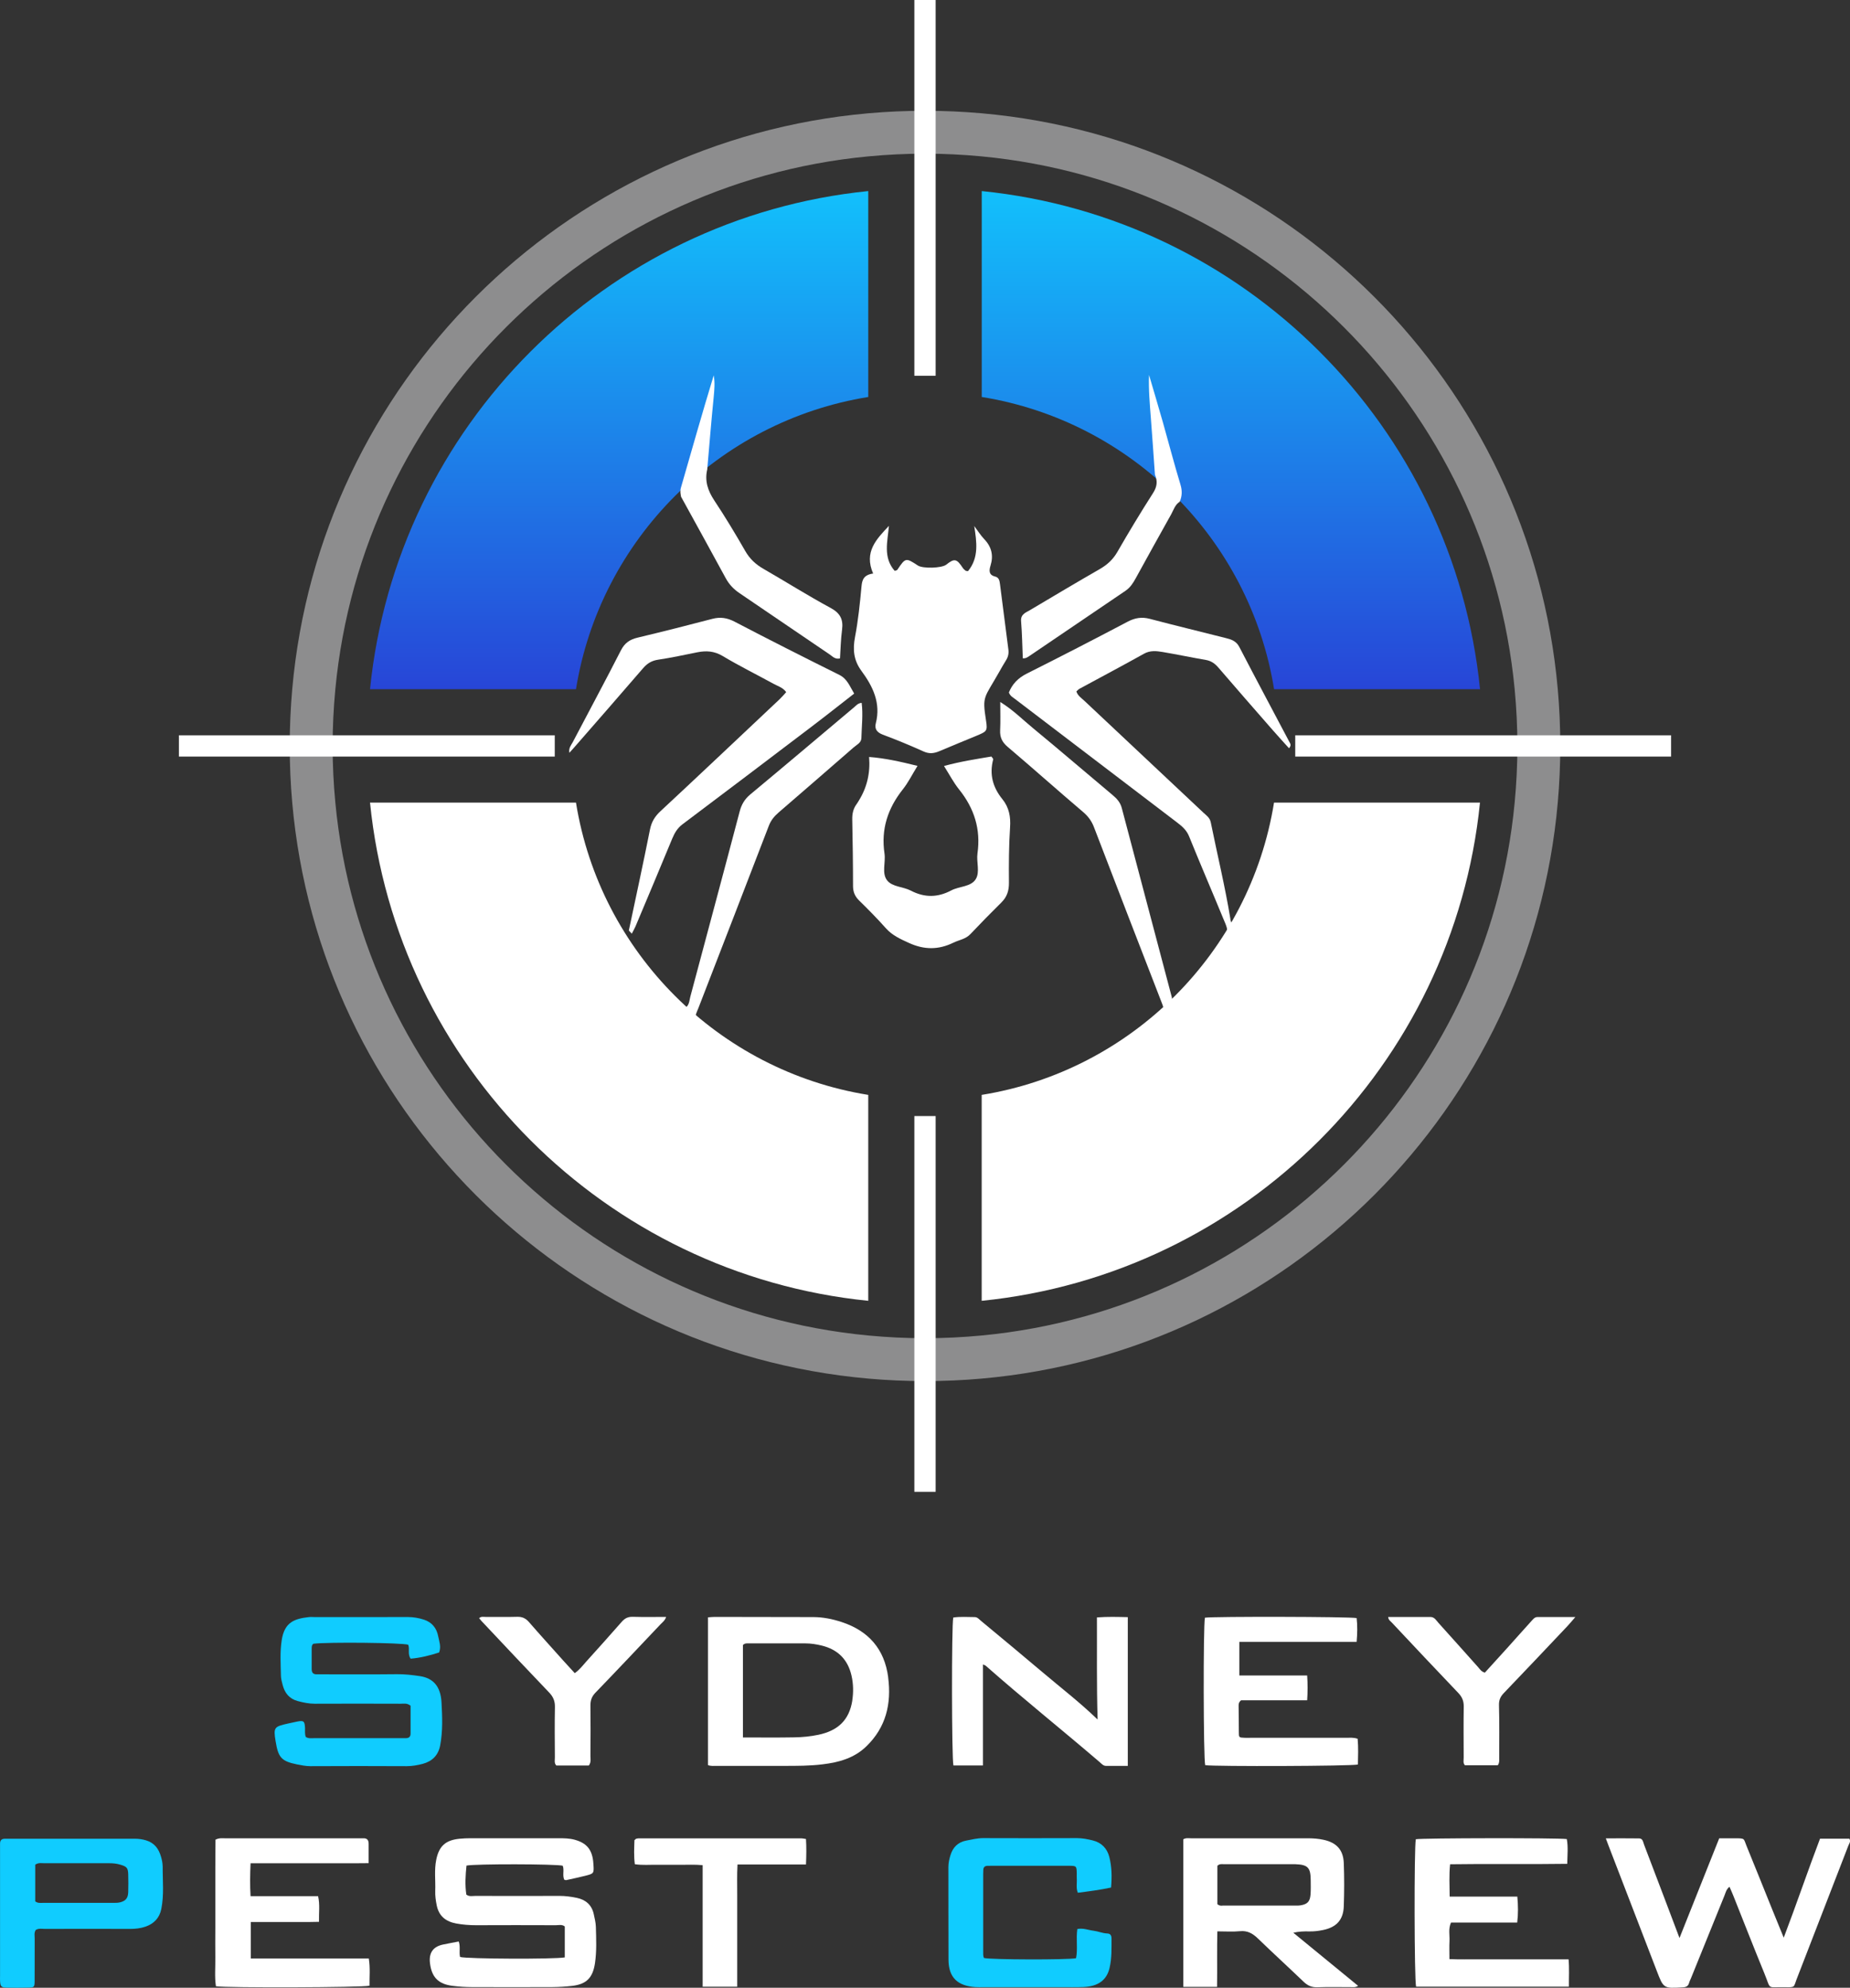 <?xml version="1.0" encoding="UTF-8"?>
<svg id="Layer_2" data-name="Layer 2" xmlns="http://www.w3.org/2000/svg" xmlns:xlink="http://www.w3.org/1999/xlink" viewBox="0 0 333.88 358.81">
  <rect x="0" y="0" width="333.88" height="358.81" fill="#333333" stroke="none"/>
  <defs>
    <style>
      .cls-1 {
        fill: url(#linear-gradient);
      }

      .cls-1, .cls-2, .cls-3, .cls-4, .cls-5 {
        stroke-width: 0px;
      }

      .cls-2 {
        fill: url(#linear-gradient-2);
      }

      .cls-3 {
        fill: #10ccff;
      }

      .cls-4 {
        fill: #8d8d8e;
      }

      .cls-5 {
        fill: #fff;
      }
    </style>
    <linearGradient id="linear-gradient" x1="222.14" y1="144.67" x2="222.14" y2="25.58" gradientUnits="userSpaceOnUse">
      <stop offset="0" stop-color="#2c2acf"/>
      <stop offset="1" stop-color="#10ccff"/>
    </linearGradient>
    <linearGradient id="linear-gradient-2" x1="111.74" y1="144.67" x2="111.74" y2="25.58" xlink:href="#linear-gradient"/>
  </defs>
  <g id="Layer_4" data-name="Layer 4">
    <g>
      <g>
        <g>
          <g>
            <path class="cls-5" d="m310.28,331.83c1.03,0,1.91,0,2.79,0,1.94,0,1.57.01,2.15,1.41,1.56,3.8,3.08,7.62,4.62,11.43.64,1.59,1.29,3.17,2.08,5.1,2.33-6.11,4.32-12.01,6.55-17.87h5.3c.29.52-.04.88-.18,1.24-3.11,8.05-6.22,16.1-9.35,24.15-.54,1.4-.21,1.47-2.12,1.42-3.35-.07-2.42.6-3.71-2.54-1.9-4.62-3.71-9.27-5.56-13.91-.21-.53-.44-1.05-.72-1.68-.57.44-.69,1.06-.91,1.6-2.02,4.96-4.02,9.93-6.03,14.89-.12.29-.27.57-.35.87-.17.6-.56.77-1.16.8-3.45.2-3.45.21-4.67-2.97-2.9-7.52-5.8-15.04-8.69-22.57-.15-.38-.29-.77-.51-1.36,2.1,0,4.06-.02,6.02.01.68.01.71.68.89,1.14,1.23,3.2,2.44,6.41,3.66,9.62.86,2.28,1.73,4.57,2.73,7.22,2.46-6.18,4.79-12.02,7.17-18Z"/>
            <path class="cls-5" d="m233.36,348.89c1.06-.25,2-.27,2.93-.25.84.02,1.66-.08,2.48-.25,2.41-.49,3.67-1.83,3.75-4.28.09-2.6.1-5.21,0-7.81-.09-2.4-1.33-3.7-3.66-4.2-.92-.2-1.85-.27-2.79-.27-7.03,0-14.07,0-21.1,0-.45,0-.93-.11-1.41.18v26.64h6.09c.05-3.41-.03-6.66.05-10.02,1.51,0,2.81.1,4.1-.03,1.33-.13,2.26.4,3.17,1.27,2.73,2.64,5.54,5.21,8.28,7.84.72.69,1.46,1.05,2.49,1.01,2.08-.07,4.17-.02,6.26-.02.32,0,.68.06,1.1-.24-3.98-3.26-7.84-6.43-11.7-9.59Zm-12.77-4.9c-.25,0-.52.04-.88-.26v-6.94c.4-.39.84-.28,1.25-.28,4.17,0,8.34,0,12.52,0,.1,0,.21,0,.31,0,2.22.08,2.74.6,2.76,2.83,0,.88.04,1.78-.03,2.66-.11,1.28-.58,1.74-1.84,1.94-.26.04-.52.04-.78.04-4.44,0-8.87,0-13.3,0Z"/>
            <path class="cls-3" d="m200.53,340.72c-2.08.44-4.02.69-6.01.94-.36-.89-.12-1.79-.19-2.65-.02-.26,0-.52,0-.78-.03-1.4-.04-1.42-1.38-1.44-.89-.01-1.77,0-2.66,0-3.65,0-7.3,0-10.95,0-.36,0-.73,0-1.09.01-.5,0-.78.24-.79.76,0,.26-.02.52-.02.78,0,4.64,0,9.27,0,13.91,0,.41-.04.83.15,1.19,1.24.31,15.02.35,16.61.04.34-1.7-.03-3.47.23-5.27,1.06-.22,1.99.2,2.94.31.82.1,1.6.46,2.44.49.6.02.8.37.79.93,0,1.77.06,3.53-.35,5.28-.5,2.19-2.03,3.35-4.72,3.46-1.35.05-2.71.02-4.07.02-4.64,0-9.28,0-13.93,0-.52,0-1.05.03-1.56-.01-3.05-.23-4.78-1.63-4.79-4.96-.03-5.57,0-11.15-.02-16.72,0-.75.16-1.44.38-2.14.43-1.41,1.35-2.34,2.82-2.62,1.02-.19,2.02-.45,3.08-.45,5.63.02,11.27.02,16.9,0,1.01,0,1.98.19,2.92.43,1.52.38,2.55,1.43,2.94,2.96.45,1.77.49,3.59.32,5.53Z"/>
            <path class="cls-5" d="m273.8,347.04h-11.93c-.51,1.15-.22,2.25-.27,3.31-.05,1.03-.01,2.07-.01,3.29,1.86.08,3.61.03,5.37.04,1.77,0,3.55,0,5.32,0h5.32c1.77,0,3.54,0,5.49,0,.15,1.67.04,3.25.06,4.93h-27.58c-.33-1.22-.37-25.08-.05-26.61,1.2-.22,25.54-.26,27.25-.03.26,1.4.11,2.83.08,4.47-7.05.11-14.06-.03-21.14.08-.21,1.97-.09,3.83-.08,5.84h12.21c.15,1.62.17,3.08-.02,4.67Z"/>
          </g>
          <g>
            <path class="cls-5" d="m101.85,339.33c-.4-.8.03-1.74-.29-2.55-1.29-.32-15.82-.35-17.37-.02-.18,1.72-.29,3.47-.03,5.23.52.41,1.11.24,1.66.24,5.06.02,10.12.02,15.17,0,1.05,0,2.08.14,3.1.35,1.62.34,2.71,1.28,3.07,2.94.16.76.36,1.53.38,2.3.06,2.18.16,4.37-.16,6.55-.39,2.61-1.51,3.8-4.11,4.1-1.19.14-2.39.21-3.59.22-4.85.02-9.7.02-14.55,0-1.14,0-2.29-.08-3.43-.22-2.58-.31-3.8-1.56-4.1-4.11q-.34-2.8,2.4-3.36c.91-.19,1.83-.35,2.79-.54.34.94.03,1.9.24,2.79,1.11.36,17,.43,18.9.08v-5.58c-.48-.41-1.08-.23-1.62-.23-4.8-.02-9.59-.02-14.39,0-1.21,0-2.4-.09-3.58-.31-1.85-.34-3.12-1.3-3.52-3.26-.18-.88-.3-1.74-.27-2.63.07-1.87-.2-3.75.18-5.61.5-2.49,1.71-3.56,4.24-3.8.62-.06,1.25-.09,1.87-.09,5.32,0,10.64-.01,15.96,0,.99,0,1.98.01,2.95.28,2.07.58,3.05,1.7,3.3,3.84.02.16.03.31.04.47.13,1.78.13,1.79-1.55,2.21-1.11.27-2.23.52-3.34.76-.09.02-.2-.03-.34-.06Z"/>
            <path class="cls-5" d="m45.22,336.33c-.09,2.11-.12,3.96,0,5.95h12.19c.35,1.55.12,2.99.16,4.63-2.07.06-4.09.02-6.1.03-2.03,0-4.06,0-6.21,0v6.59h21.3c.28,1.76.1,3.36.13,4.91-1.21.33-25.75.41-27.72.1-.26-1.7-.08-3.46-.11-5.2-.03-1.77,0-3.54,0-5.31s0-3.65,0-5.47c0-1.77,0-3.54,0-5.31,0-1.76.02-3.51.03-5.17.69-.35,1.22-.24,1.73-.25,8.03,0,16.06,0,24.1,0,.26,0,.52.02.78,0,.74-.05,1.04.31,1.03,1.02-.01,1.09,0,2.17,0,3.47-1.86.04-3.61.01-5.36.02-1.77,0-3.55,0-5.32,0h-10.64Z"/>
            <path class="cls-3" d="m29.35,336.84c0-.56-.14-1.14-.29-1.68-.41-1.43-1.19-2.51-2.71-2.96-.66-.2-1.32-.29-2-.29-7.61,0-15.22,0-22.83,0-.21,0-.42,0-.63,0-.57,0-.87.26-.88.84,0,.42,0,.83,0,1.25v22.65c0,.31-.02.62,0,.94.06.99.21,1.17,1.22,1.2,1.2.03,2.4.02,3.6,0,1.4-.02,1.42-.03,1.42-1.39.02-2.5,0-5,.01-7.5,0-.51-.13-1.04.2-1.53.53-.32,1.12-.18,1.67-.18,5.11-.01,10.22-.03,15.33,0,.96,0,1.89-.1,2.77-.4,1.51-.52,2.55-1.54,2.88-3.19.52-2.58.23-5.19.25-7.78Zm-6.21,4.72c-.03,1.02-.42,1.54-1.38,1.81-.39.11-.82.12-1.23.12-4.28,0-8.56,0-12.84,0-.41,0-.84.08-1.33-.27v-6.63c.57-.39,1.11-.26,1.61-.26,3.92-.01,7.83,0,11.74,0,.68,0,1.34.06,2,.26,1.15.34,1.39.57,1.43,1.7.03,1.09.03,2.19,0,3.28Z"/>
            <path class="cls-5" d="m133.04,358.62h-6.23v-21.94c-1.43-.14-2.77-.05-4.1-.07-1.35-.02-2.71.02-4.06,0-1.34-.02-2.69.11-4.08-.1-.2-1.52-.11-2.95-.07-4.34.1-.09.14-.13.18-.16.04-.03.07-.08.12-.09.15-.04.31-.08.46-.08,9.8,0,19.59,0,29.39,0,.2,0,.41.06.81.12.09,1.47.07,2.95,0,4.6h-12.36c-.11,1.95-.04,3.75-.05,5.55-.01,1.82,0,3.64,0,5.47v5.47c0,1.82,0,3.63,0,5.6Z"/>
          </g>
        </g>
        <g>
          <path class="cls-3" d="m55.18,313.54c.52.32,1,.22,1.46.22,5.27,0,10.54,0,15.8,0,.26,0,.52,0,.78,0,.57,0,.88-.24.88-.84,0-1.71,0-3.42,0-5.02-.65-.52-1.24-.36-1.8-.36-5.16-.01-10.33-.03-15.49,0-1.06,0-2.06-.21-3.07-.48-1.52-.4-2.36-1.45-2.73-2.92-.14-.55-.31-1.12-.31-1.68-.04-2.13-.19-4.25.14-6.38.51-3.36,2.42-3.89,4.92-4.18.36-.04.73,0,1.09,0,5.58,0,11.16.01,16.74-.01,1.01,0,1.97.17,2.91.47,1.48.48,2.32,1.56,2.59,3.04.17.9.56,1.81.16,2.89-1.64.53-3.37.97-5.14,1.12-.59-.85-.12-1.75-.44-2.52-1.05-.36-14.37-.51-17.11-.18-.35.26-.3.64-.31,1,0,1.2,0,2.4,0,3.59,0,.66.3.95.95.93.36-.01.73,0,1.1,0,4.43,0,8.87.03,13.3-.02,1.42-.02,2.81.14,4.19.35,2.39.36,3.73,1.84,3.89,4.72.14,2.59.25,5.19-.24,7.78-.35,1.82-1.46,2.87-3.12,3.32-.94.25-1.92.43-2.92.43-5.79-.03-11.58-.03-17.37,0-.85,0-1.66-.17-2.47-.33-2.83-.57-3.35-1.3-3.82-4.17-.42-2.54-.23-2.64,2.25-3.2.56-.12,1.12-.25,1.68-.36,1.15-.22,1.32-.06,1.38,1.18.02.52-.08,1.04.14,1.61Z"/>
          <path class="cls-5" d="m160.3,302.79c-.66-5.12-3.56-8.41-8.42-10-1.64-.54-3.33-.88-5.06-.89-5.94-.02-11.88-.02-17.83-.03-.36,0-.72.04-1.22.08v26.67c.57.21,1.09.14,1.6.14,4.07,0,8.13,0,12.2,0,2.29,0,4.58,0,6.87-.28,2.96-.35,5.74-1.12,7.93-3.26,3.54-3.43,4.54-7.7,3.92-12.44Zm-6.48,4.18c-.55,3.49-2.55,5.43-6.13,6.18-1.43.3-2.89.44-4.34.46-3.02.06-6.04.02-9.27.02v-16.69c.39-.37.78-.29,1.13-.29,3.39,0,6.77,0,10.16,0,1,0,1.98.16,2.93.39,2.89.71,4.71,2.49,5.38,5.44.34,1.5.36,3.01.13,4.5Z"/>
          <path class="cls-5" d="m198.09,310.37c-.19-6.31-.09-12.28-.12-18.41,1.92-.15,3.7-.09,5.57-.05v26.85c-1.36,0-2.64.01-3.93,0-.51,0-.83-.41-1.18-.71-6.8-5.83-13.8-11.43-20.52-17.36-.11-.09-.27-.13-.51-.24v18.23h-5.33c-.32-1.22-.35-25.23-.03-26.7,1.27-.19,2.57-.08,3.86-.08.52,0,.82.42,1.18.71,3.69,3.06,7.38,6.12,11.04,9.22,3.25,2.76,6.64,5.35,9.96,8.55Z"/>
          <path class="cls-5" d="m245.02,313.87c.15,1.59.07,3.13.05,4.64-1.2.3-25.67.38-27.56.12-.33-1.19-.37-25.19-.05-26.62,1.58-.24,26.11-.19,27.38.07.16,1.36.13,2.75,0,4.3h-21.17v6.06h12.24c.11,1.58.1,2.96,0,4.48h-11.93c-.44.38-.44.69-.44,1.01.02,1.56.04,3.12.04,4.69,0,1.01,0,1.03,1.04,1.07.36.02.73,0,1.1,0,5.79,0,11.58,0,17.37,0,.57,0,1.15-.08,1.91.17Z"/>
          <path class="cls-5" d="m120.22,291.87c-.22.67-.66.97-1.01,1.33-3.9,4.12-7.8,8.26-11.74,12.34-.68.7-.92,1.41-.91,2.36.04,3.02.02,6.04,0,9.06,0,.56.15,1.15-.29,1.73h-5.87c-.42-.44-.25-.99-.26-1.49-.02-3.02-.05-6.04.01-9.06.02-1.07-.3-1.85-1.04-2.62-4.11-4.29-8.17-8.62-12.24-12.94-.14-.15-.25-.31-.4-.49.4-.35.82-.21,1.2-.22,1.88-.02,3.75.04,5.63-.02.91-.03,1.55.24,2.16.94,2.05,2.36,4.15,4.67,6.23,7,.65.73,1.32,1.45,2.04,2.23.86-.6,1.42-1.35,2.03-2.04,2.16-2.4,4.32-4.79,6.45-7.23.56-.64,1.15-.93,2.01-.9,1.97.06,3.94.02,5.98.02Z"/>
          <path class="cls-5" d="m284.32,291.88c-.61.7-.99,1.18-1.41,1.62-3.83,4.05-7.65,8.1-11.51,12.12-.61.64-.9,1.25-.87,2.19.09,3.23.04,6.45.04,9.68,0,.36.05.73-.26,1.16h-5.93c-.37-.42-.22-.91-.22-1.36-.01-3.07-.04-6.14.01-9.21.02-1.02-.29-1.76-.99-2.49-4.03-4.22-8.02-8.47-12.01-12.72-.24-.26-.59-.44-.64-.99,2.55,0,5.09,0,7.63,0,.74,0,1.05.63,1.45,1.07,2.41,2.66,4.79,5.35,7.19,8.03.3.34.54.77,1.18.95,1.38-1.52,2.81-3.09,4.23-4.66,1.39-1.55,2.77-3.11,4.17-4.65.31-.34.59-.74,1.13-.73,2.17,0,4.33,0,6.81,0Z"/>
        </g>
      </g>
      <g>
        <path class="cls-5" d="m229.93,144.88c-4.36,27.04-25.72,48.4-52.76,52.76v37.17c47.43-4.79,85.14-42.5,89.93-89.93h-37.17Z"/>
        <path class="cls-5" d="m103.95,144.88h-37.17c4.79,47.43,42.49,85.14,89.92,89.93v-37.17c-27.04-4.36-48.39-25.72-52.75-52.76Z"/>
        <path class="cls-1" d="m177.18,34.49v37.17c27.04,4.36,48.4,25.71,52.76,52.75h37.17c-4.79-47.43-42.5-85.14-89.93-89.92Z"/>
        <path class="cls-2" d="m66.78,124.41h37.17c4.36-27.04,25.72-48.39,52.75-52.75v-37.17c-47.43,4.79-85.13,42.5-89.92,89.92Z"/>
        <path class="cls-4" d="m281.14,124.41c-4.88-55.15-48.82-99.08-103.97-103.96-3.37-.3-6.78-.45-10.23-.45s-6.86.15-10.24.45c-55.15,4.88-99.08,48.81-103.96,103.96-.3,3.37-.45,6.79-.45,10.24s.15,6.86.45,10.23c4.88,55.15,48.81,99.09,103.96,103.97,3.38.3,6.79.45,10.24.45s6.86-.15,10.23-.45c55.15-4.88,99.09-48.81,103.97-103.97.3-3.37.45-6.78.45-10.23s-.15-6.87-.45-10.24Zm-7.78,20.47c-4.83,50.87-45.32,91.36-96.19,96.19-3.37.32-6.78.49-10.23.49s-6.87-.17-10.24-.49c-50.87-4.83-91.35-45.31-96.18-96.19-.32-3.37-.49-6.78-.49-10.23s.17-6.87.49-10.24c4.83-50.87,45.31-91.35,96.18-96.18,3.37-.32,6.79-.49,10.24-.49s6.86.17,10.23.49c50.87,4.83,91.35,45.31,96.19,96.18.32,3.37.49,6.78.49,10.24s-.17,6.87-.49,10.23Z"/>
        <g>
          <rect class="cls-5" x="165.02" width="3.84" height="67.83"/>
          <rect class="cls-5" x="64.29" y="100.73" width="3.84" height="67.83" transform="translate(-68.44 200.86) rotate(-90)"/>
          <rect class="cls-5" x="165.02" y="201.47" width="3.84" height="67.83" transform="translate(333.88 470.76) rotate(-180)"/>
          <rect class="cls-5" x="265.76" y="100.73" width="3.84" height="67.83" transform="translate(402.32 -133.03) rotate(90)"/>
        </g>
        <g>
          <path class="cls-5" d="m157.58,103.53c-1.7-3.92.61-6.21,2.85-8.61-.24,2.81-1.1,5.69,1.04,8.13.2-.08.41-.09.48-.2,1.47-2.19,1.51-2.21,3.7-.77.9.59,4.31.49,5.12-.15,1.49-1.18,1.89-1.09,3,.6.13.2.33.35.51.5.05.04.16.03.42.07,2-2.44,1.57-5.26,1.13-8.14.6.79,1.12,1.65,1.8,2.36,1.34,1.4,1.7,2.97,1.13,4.8-.26.85-.33,1.67.83,1.95.71.17.8.76.88,1.35.5,3.95,1.01,7.9,1.52,11.84.09.68-.04,1.31-.41,1.9-.44.7-.85,1.42-1.26,2.15-2.71,4.81-3.08,4.21-2.36,8.8.3,1.89.08,1.94-1.72,2.7-2.22.93-4.46,1.82-6.67,2.77-.96.41-1.83.54-2.86.08-2.42-1.09-4.88-2.11-7.37-3.04-1.06-.4-1.54-1.03-1.28-2.05.95-3.67-.54-6.69-2.6-9.48-1.4-1.91-1.58-3.84-1.15-6.1.57-3.01.89-6.08,1.17-9.14.11-1.21.42-2.08,2.09-2.32Z"/>
          <path class="cls-5" d="m114.03,168.54c-.18-.19-.36-.38-.54-.57,1.28-6.08,2.61-12.16,3.82-18.25.28-1.39.89-2.37,1.92-3.32,7.19-6.69,14.32-13.44,21.47-20.18.42-.4.79-.84,1.19-1.28-.59-.84-1.51-1.08-2.29-1.51-3.06-1.68-6.2-3.23-9.19-5.02-1.5-.89-2.93-.98-4.53-.67-2.36.47-4.71.99-7.09,1.34-1.16.17-1.97.66-2.72,1.53-4.12,4.79-8.29,9.55-12.44,14.31-.25.29-.52.58-.87.97-.16-.89.33-1.39.62-1.94,2.89-5.52,5.85-11,8.68-16.55.68-1.33,1.6-1.96,2.98-2.29,4.52-1.08,9.02-2.22,13.52-3.4,1.45-.38,2.67-.19,4.02.51,6.26,3.27,12.57,6.46,18.89,9.6,1.43.71,1.86,2,2.69,3.38-2.61,2.03-5.13,4.03-7.7,5.98-7.75,5.89-15.5,11.76-23.28,17.61-.92.69-1.42,1.55-1.85,2.57-2.18,5.29-4.41,10.57-6.63,15.85-.19.45-.45.88-.67,1.32Z"/>
          <path class="cls-5" d="m222.04,165.95c.23.9.76,1.73.71,2.68-.38.46-.87.37-1.34.38.34-1.14-.2-2.13-.6-3.1-2.05-4.99-4.19-9.94-6.21-14.94-.47-1.17-1.32-1.86-2.25-2.57-9.73-7.4-19.45-14.82-29.17-22.23-.39-.3-.86-.52-1.1-1.17.6-1.5,1.65-2.62,3.24-3.41,6.09-3.06,12.15-6.18,18.18-9.36,1.33-.7,2.55-.91,4.02-.52,4.57,1.21,9.17,2.31,13.76,3.48.96.24,1.83.53,2.38,1.58,2.98,5.75,6.04,11.46,9.06,17.19.15.28.38.57-.08,1.11-.98-1.09-1.97-2.16-2.92-3.25-3.28-3.76-6.57-7.51-9.82-11.3-.63-.73-1.29-1.22-2.26-1.39-2.62-.45-5.22-1-7.83-1.44-1.13-.19-2.25-.31-3.38.33-3.84,2.15-7.74,4.21-11.61,6.31-.21.12-.38.32-.56.48.25.78.91,1.19,1.44,1.69,7.15,6.73,14.31,13.45,21.47,20.18.54.5,1.17.92,1.34,1.74,1.18,5.85,2.6,11.65,3.56,17.54Z"/>
          <path class="cls-5" d="m170.4,138.26c3.05-.83,5.82-1.24,8.52-1.7.17.25.36.41.33.51-.72,2.69-.08,5.05,1.65,7.18,1.21,1.49,1.53,3.18,1.39,5.13-.22,3.31-.23,6.65-.2,9.97.01,1.43-.35,2.56-1.37,3.56-1.89,1.87-3.76,3.77-5.59,5.71-.86.91-2.03,1.04-3.06,1.54-2.7,1.32-5.28,1.31-8.05.04-1.53-.7-2.97-1.34-4.12-2.62-1.55-1.74-3.18-3.4-4.85-5.03-.77-.76-1.1-1.56-1.1-2.64,0-3.99-.06-7.98-.14-11.97-.02-1.04.17-1.97.8-2.81.15-.2.27-.42.4-.63q2.2-3.55,1.84-7.86c2.9.22,5.67.85,8.74,1.61-.95,1.53-1.67,3.01-2.67,4.26-2.71,3.42-3.94,7.2-3.29,11.56.24,1.62-.54,3.54.47,4.84.93,1.2,2.88,1.13,4.27,1.85,2.48,1.3,4.86,1.27,7.31-.03,1.45-.77,3.53-.62,4.41-2.02.81-1.29.1-3.1.32-4.65.62-4.37-.58-8.15-3.32-11.56-.98-1.22-1.71-2.63-2.72-4.23Z"/>
          <path class="cls-5" d="m125.59,183.94c-1.36,2.3-1.92,4.92-2.91,7.36-.3.74-.39,1.6-1.65,1.85.63-3.86,2.35-7.35,2.51-11.14.87-.45.84-1.33,1.05-2.11,2.97-11.14,5.97-22.27,8.9-33.41.33-1.27.9-2.23,1.91-3.08,6.27-5.21,12.49-10.48,18.73-15.73.37-.31.68-.74,1.38-.81.27,2.13,0,4.26-.05,6.37-.02.84-.84,1.19-1.39,1.67-4.52,3.93-9.04,7.87-13.58,11.78-.77.67-1.35,1.38-1.73,2.36-4.22,11-8.49,21.99-12.74,32.98-.24.61-.6,1.2-.45,1.91Z"/>
          <path class="cls-5" d="m211.53,180.47c1.11,4.21,2.82,8.29,3.4,12.63-.18.06-.37.12-.55.18-1.08-2.69-2.2-5.37-3.21-8.09-.3-.79-.75-1.46-1.16-2.17.16-.77-.12-1.45-.4-2.16-4.08-10.51-8.14-21.03-12.18-31.56-.43-1.12-1.07-1.98-2-2.76-4.56-3.88-9.02-7.86-13.58-11.73-.99-.84-1.41-1.72-1.35-2.99.08-1.64.02-3.29.02-5.1,2.29,1.4,4.04,3.18,5.95,4.75,4.81,3.96,9.53,8.03,14.31,12.03.8.66,1.42,1.36,1.68,2.38,3,11.37,6.02,22.74,9.02,34.11.04.16.03.33.05.5Z"/>
          <path class="cls-5" d="m122.93,89.73c-.11-.56-.22-1.09-.04-1.7,1.95-6.76,3.86-13.53,5.92-20.27.24,1.3.12,2.56,0,3.86-.44,4.37-.79,8.74-1.17,13.12-.49,2.08.11,3.84,1.28,5.61,1.97,2.97,3.82,6.04,5.59,9.13.82,1.43,1.91,2.43,3.32,3.23,4.03,2.32,7.97,4.81,12.06,7.02,1.76.95,2.33,2.09,2.08,3.96-.23,1.71-.26,3.46-.37,5.16-.9.21-1.35-.37-1.86-.71-5.43-3.68-10.85-7.39-16.28-11.07-1.06-.72-1.88-1.58-2.49-2.71-2.65-4.89-5.34-9.75-8.02-14.63Z"/>
          <path class="cls-5" d="m208.44,85.71c-.24-3.38-.47-6.77-.73-10.15-.2-2.61-.44-5.22-.34-7.88.84,2.85,1.69,5.69,2.5,8.54,1.06,3.75,2.04,7.52,3.17,11.24.34,1.11.31,2.09-.13,3.11-.83.52-1.09,1.44-1.52,2.23-2.15,3.84-4.28,7.69-6.4,11.55-.48.88-1,1.7-1.86,2.29-5.78,3.91-11.56,7.84-17.33,11.76-.34.23-.68.48-1.21.43-.09-2.23-.13-4.47-.31-6.7-.1-1.24.81-1.53,1.56-1.97,4.22-2.5,8.43-5.02,12.68-7.46,1.33-.77,2.35-1.71,3.13-3.06,2.07-3.6,4.22-7.16,6.46-10.66.71-1.12.83-2.11.34-3.26Z"/>
        </g>
      </g>
    </g>
  </g>
</svg>